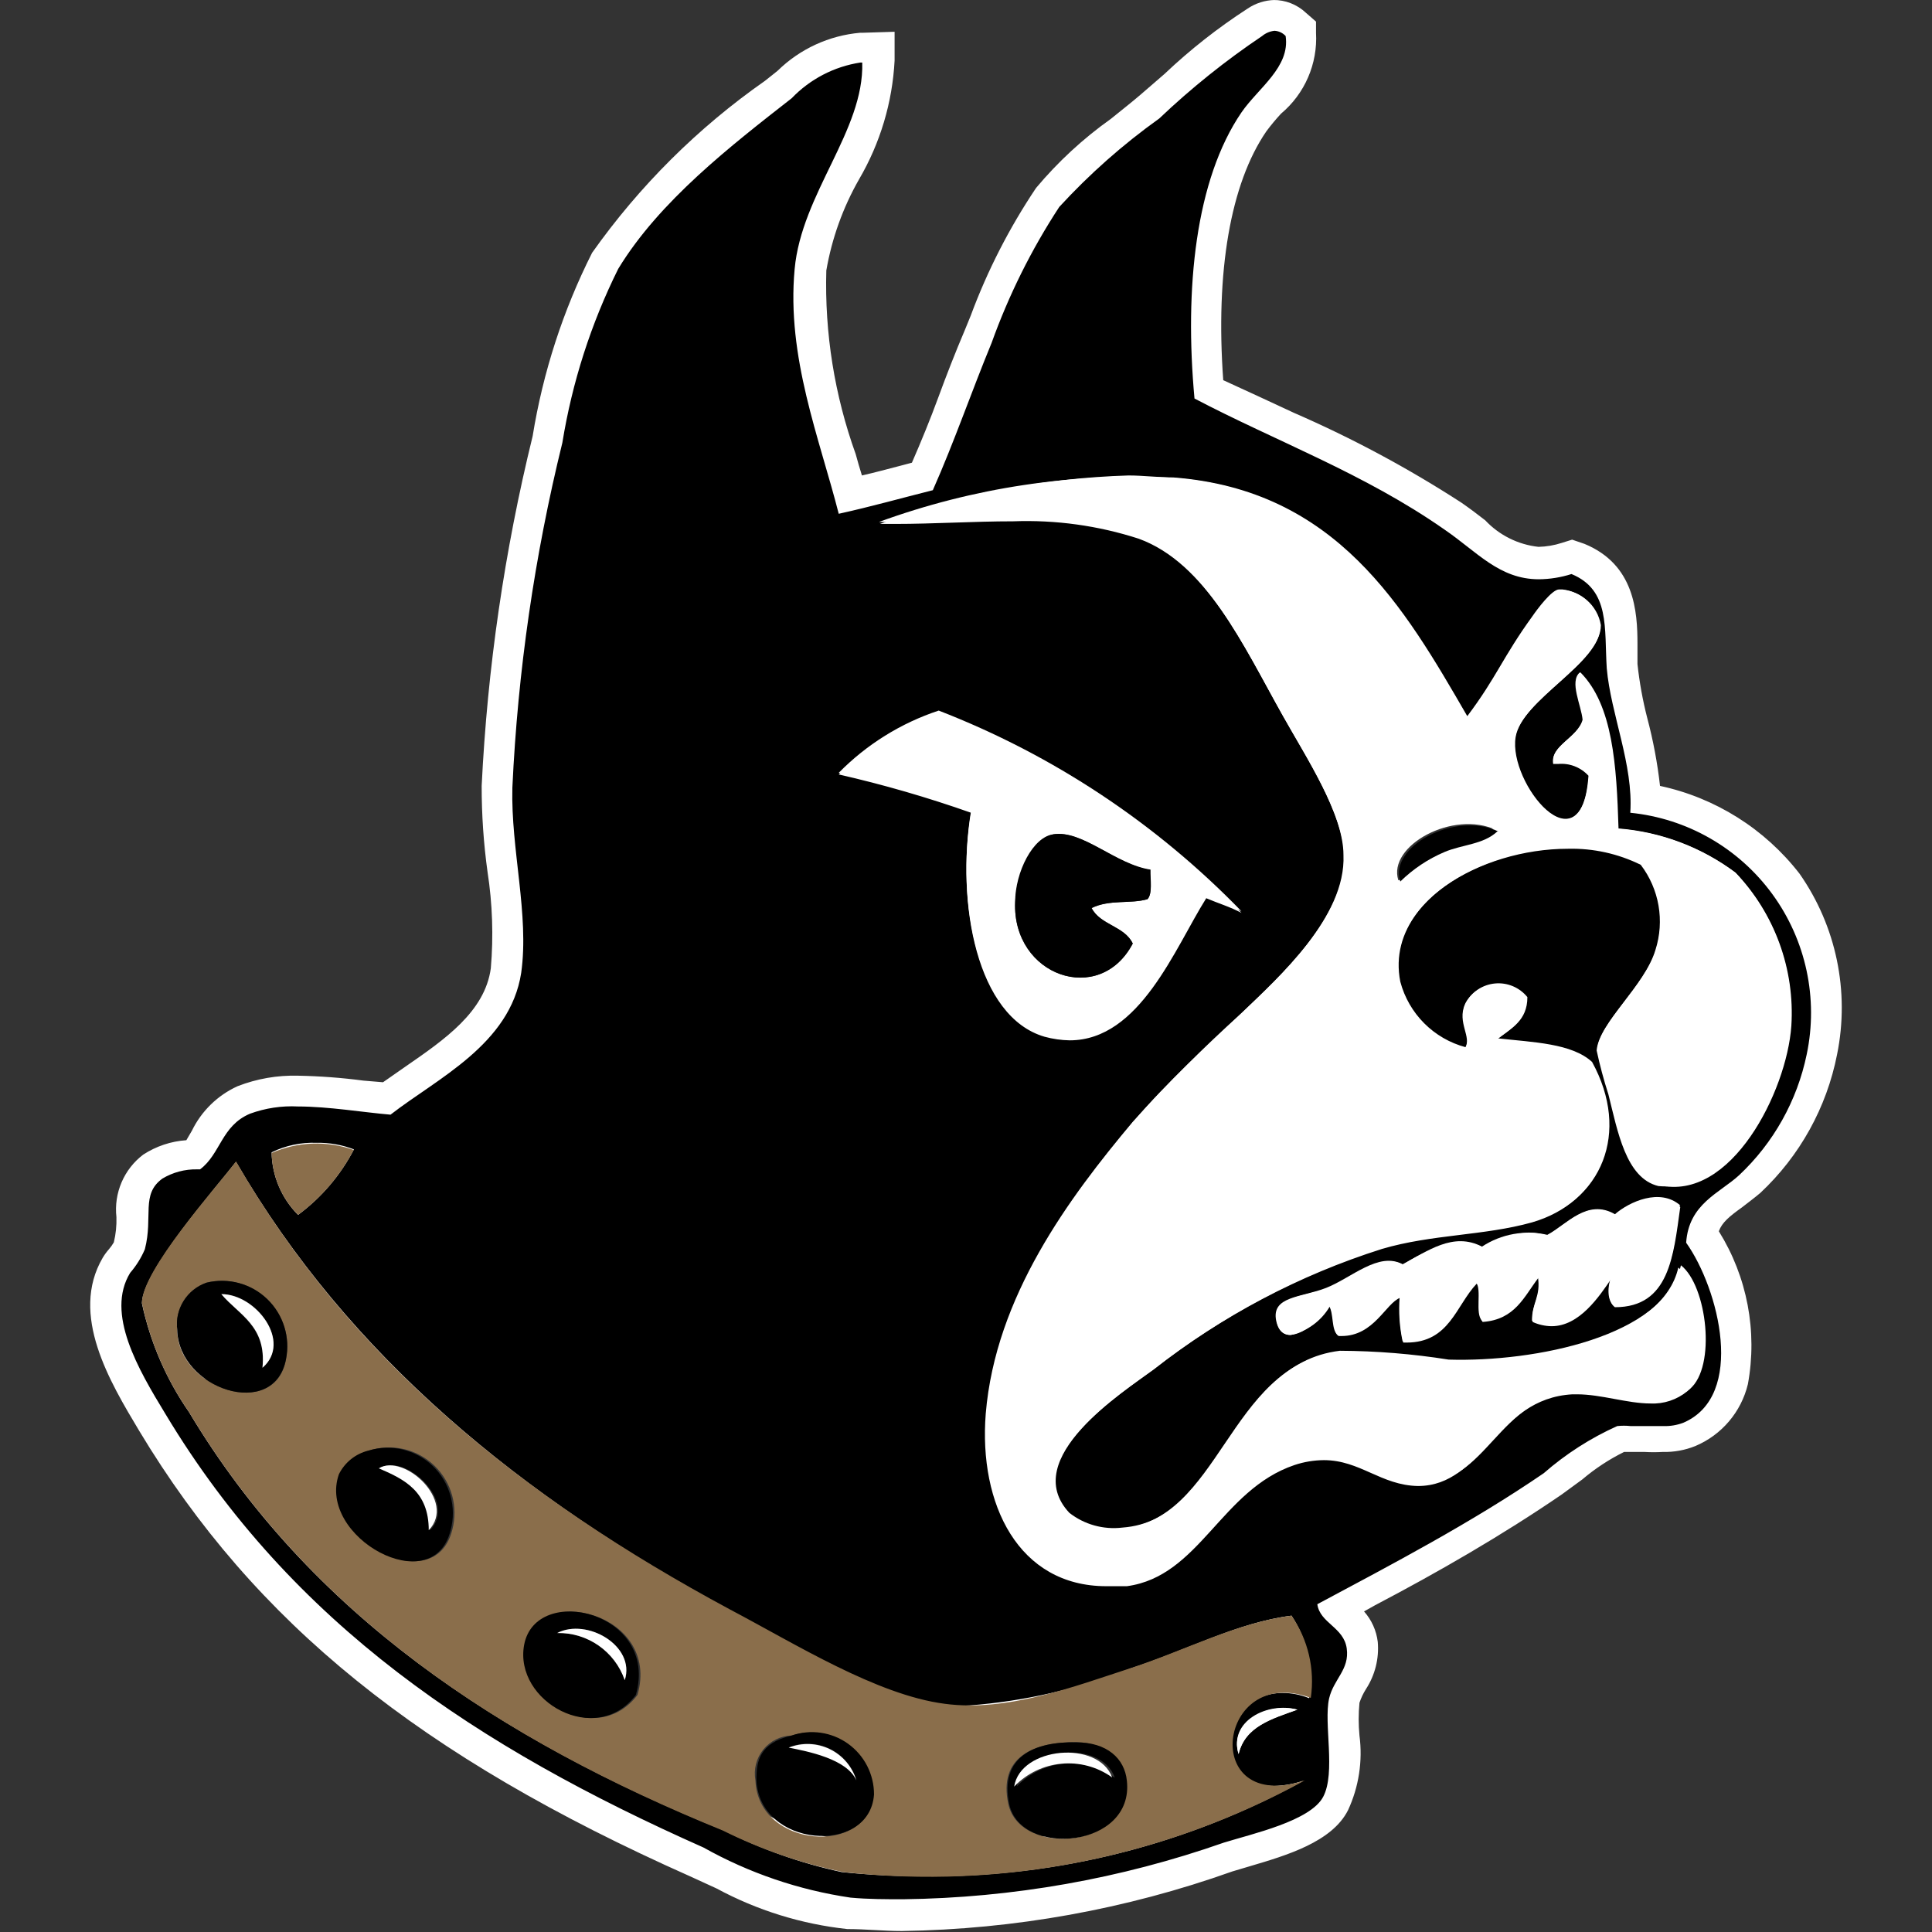 <?xml version="1.0" encoding="UTF-8"?>
<svg width="200px" height="200px" viewBox="0 0 200 200" version="1.1" xmlns="http://www.w3.org/2000/svg" xmlns:xlink="http://www.w3.org/1999/xlink">
    <rect x="0" y="0" width="200" height="200" fill="#333333" stroke="none"/>
    <!-- Generator: Sketch 54.1 (76490) - https://sketchapp.com -->
    <title>wofford</title>
    <desc>Created with Sketch.</desc>
    <g id="wofford" stroke="none" stroke-width="1" fill="none" fill-rule="evenodd">
        <g id="wofford_BGD">
            <g id="wofford" transform="translate(9, 0)">
                <path d="M84.488,198.305 C82.628,198.305 80.768,198.305 78.941,198.102 C74.346,197.613 69.889,196.231 65.82,194.034 L63.081,192.78 C35.384,180.508 18.475,166.881 6.773,147.322 C3.933,142.576 0.01,136.136 3.121,131.017 L3.628,130.305 C3.979,129.926 4.265,129.49 4.474,129.017 C4.742,128.043 4.901,127.043 4.947,126.034 C4.688,124.039 5.497,122.054 7.078,120.814 C8.365,120.004 9.853,119.569 11.373,119.559 C11.825,119.037 12.222,118.469 12.556,117.864 C13.322,116.142 14.661,114.74 16.344,113.898 C18.102,113.223 19.975,112.901 21.856,112.949 C23.983,113.001 26.106,113.17 28.214,113.458 L30.953,113.729 L33.76,111.763 C38.055,108.814 42.519,105.729 43.263,100.508 C43.541,97.116 43.416,93.702 42.891,90.339 C42.546,87.358 42.399,84.357 42.452,81.356 C43.025,69.216 44.769,57.159 47.66,45.356 C48.752,39.016 50.769,32.871 53.645,27.119 C58.438,20.331 64.364,14.425 71.163,9.661 L72.584,8.475 C74.638,6.444 77.322,5.177 80.193,4.881 L81.917,4.881 L81.917,6.373 C81.701,10.437 80.543,14.395 78.536,17.932 C76.81,21.092 75.665,24.536 75.154,28.102 C74.854,34.671 75.795,41.238 77.927,47.458 C78.265,48.712 78.637,49.932 78.975,51.153 L84.521,49.729 L86.415,49.254 C87.497,46.746 88.512,44.136 89.459,41.593 C90.406,39.051 91.251,36.983 92.198,34.814 L92.875,33.322 C94.516,28.744 96.707,24.385 99.401,20.339 C101.586,17.786 104.073,15.509 106.808,13.559 C107.924,12.712 109.006,11.864 109.987,11.017 L112.455,8.881 C115.038,6.439 117.846,4.249 120.842,2.339 L120.842,2.339 C121.417,1.958 122.082,1.736 122.77,1.695 C123.589,1.723 124.37,2.048 124.968,2.61 L125.408,3.017 L125.408,3.593 C125.44,6.353 124.19,8.971 122.026,10.678 C121.443,11.298 120.901,11.955 120.403,12.644 C116.378,18.508 114.721,28.305 115.736,40.339 C118.373,41.695 121.079,42.983 123.92,44.305 C129.8,46.88 135.455,49.942 140.829,53.458 C141.708,54.034 142.486,54.644 143.23,55.22 C144.961,56.988 147.262,58.081 149.723,58.305 C150.688,58.283 151.644,58.123 152.564,57.831 L153.747,57.627 L154.288,57.831 C158.516,59.593 158.685,63.424 158.786,66.814 C158.786,67.525 158.786,68.237 158.786,68.949 C159.034,70.853 159.43,72.734 159.97,74.576 C160.702,77.164 161.155,79.824 161.323,82.508 C167.144,83.602 172.344,86.844 175.898,91.593 C179.45,96.691 180.758,103.027 179.517,109.119 C178.522,114.318 175.905,119.066 172.043,122.678 C171.468,123.186 170.893,123.627 170.284,124.068 C168.729,125.22 167.444,126.136 167.139,128.102 C170.112,132.551 171.24,137.986 170.284,143.254 C169.729,145.659 168.056,147.651 165.787,148.61 C164.937,148.948 164.028,149.109 163.115,149.085 C162.54,149.118 161.965,149.118 161.39,149.085 L159.868,149.085 L158.786,149.085 C156.989,149.862 155.324,150.914 153.849,152.203 L151.786,153.729 C145.665,157.932 139.036,161.593 132.611,165.119 L129.567,166.78 L129.973,167.153 C131.074,167.977 131.823,169.188 132.07,170.542 C132.154,171.932 131.786,173.312 131.021,174.475 C130.609,175.017 130.29,175.624 130.075,176.271 C129.918,177.498 129.918,178.739 130.075,179.966 C130.407,182.253 130.151,184.586 129.331,186.746 C127.843,189.458 123.48,190.746 119.997,191.797 L118.103,192.373 C107.236,196.232 95.812,198.282 84.285,198.441 L84.488,198.305 Z M15.093,123.119 C12.928,125.763 7.247,132.712 7.213,134.915 C7.213,135.898 7.788,138.576 11.846,145.356 C22.939,163.898 40.287,177.458 66.496,188.034 L69.439,189.288 C72.214,190.679 75.176,191.661 78.231,192.203 C81.051,192.503 83.884,192.65 86.72,192.644 C98.062,192.713 109.293,190.403 119.692,185.864 C118.797,185.397 118.057,184.678 117.562,183.797 C116.327,181.658 116.352,179.015 117.625,176.899 C118.899,174.783 121.22,173.53 123.683,173.627 L124.9,173.627 C124.953,171.982 124.629,170.347 123.953,168.847 C120.727,169.538 117.578,170.548 114.552,171.864 C112.557,172.644 110.528,173.458 108.363,174.136 L106.267,174.814 C101.485,176.672 96.44,177.759 91.319,178.034 C90.384,178.088 89.447,178.088 88.512,178.034 C81.543,176.426 74.899,173.641 68.864,169.797 L65.752,168.102 C42.621,155.627 26.05,140.983 15.025,123.085 L15.025,123.085 L15.093,123.119 Z M95.884,52.203 C100.466,52.062 105.038,52.692 109.412,54.068 C116.175,56.508 119.963,63.627 123.717,70.475 L125.171,73.119 L126.355,75.153 C129.108,79.143 130.955,83.691 131.765,88.475 C131.765,95.051 125.678,101.017 121.62,104.983 L120.741,105.831 L117.934,108.475 C114.998,111.17 112.21,114.021 109.581,117.017 C102.817,125.085 95.648,134.881 94.735,146.305 C94.047,150.925 95.268,155.626 98.116,159.322 C100.002,161.391 102.695,162.53 105.489,162.441 C106.13,162.49 106.775,162.49 107.416,162.441 C110.72,161.649 113.605,159.64 115.499,156.814 C117.851,153.815 120.939,151.479 124.461,150.034 C125.551,149.66 126.691,149.454 127.843,149.424 C129.754,149.497 131.625,149.995 133.321,150.881 C134.655,151.577 136.116,151.993 137.616,152.102 C140.423,152.102 142.012,150.373 144.008,148.169 C146.252,144.902 149.811,142.784 153.747,142.373 L154.288,142.373 C155.687,142.421 157.079,142.591 158.448,142.881 C159.56,143.13 160.692,143.278 161.83,143.322 C162.832,143.392 163.824,143.077 164.603,142.441 C165.472,141.236 165.858,139.748 165.685,138.271 C165.655,136.873 165.404,135.489 164.941,134.169 C160.849,140.542 148.641,142.373 142.012,142.373 L140.795,142.373 C139.332,142.308 137.875,142.15 136.432,141.898 C134.77,141.584 133.085,141.402 131.393,141.356 C130.853,141.32 130.311,141.32 129.77,141.356 C124.731,142.034 122.06,146 119.185,150.237 C116.311,154.475 113.165,159.322 107.18,159.661 L106.402,159.661 C104.223,159.757 102.088,159.031 100.416,157.627 C99.077,156.293 98.406,154.426 98.59,152.542 C99.063,147.661 105.353,143.254 108.499,140.915 L109.445,140.237 C116.706,134.574 124.917,130.258 133.693,127.492 C136.388,126.774 139.136,126.275 141.911,126 C144.377,125.772 146.82,125.342 149.216,124.712 C151.93,124.072 154.185,122.188 155.303,119.627 C156.4,116.709 156.101,113.448 154.491,110.78 C152.315,109.627 149.884,109.044 147.423,109.085 L145.834,108.915 L144.177,108.915 C144.195,109.005 144.195,109.097 144.177,109.186 L143.5,110.441 L142.181,109.898 C138.455,108.767 135.569,105.798 134.539,102.034 C133.885,98.892 134.75,95.624 136.872,93.22 C140.898,89 146.435,86.561 152.259,86.441 C151.035,86.034 149.962,85.266 149.182,84.237 C147.24,82.056 146.242,79.19 146.409,76.271 C147.31,73.615 149.042,71.321 151.346,69.729 C153.105,68.203 155.269,66.339 155.201,64.983 C154.893,63.909 154.024,63.09 152.936,62.847 C152.233,63.47 151.608,64.176 151.076,64.949 C149.856,66.581 148.727,68.278 147.694,70.034 C146.687,71.871 145.557,73.638 144.312,75.322 L142.858,77.288 L141.674,75.186 C135.215,64.034 128.553,52.508 112.455,51.254 C111.001,51.254 109.479,51.085 107.957,51.085 C103.596,51.105 99.247,51.547 94.971,52.407 L95.952,52.407 L95.884,52.203 Z M137.548,134.237 L137.548,135.593 C137.548,136.068 137.548,136.61 137.548,137.051 C139.07,136.78 139.848,135.695 140.93,134 C141.433,133.11 142.034,132.28 142.723,131.525 L143.805,130.407 L143.805,130.407 C143.337,130.156 142.813,130.028 142.283,130.034 C140.751,130.219 139.288,130.778 138.022,131.661 L137.481,131.932 L137.548,134.237 Z M130.007,134.237 C130.337,134.856 130.533,135.537 130.582,136.237 L130.582,136.237 C131.626,135.856 132.532,135.172 133.186,134.271 C133.774,133.527 134.511,132.915 135.35,132.475 L135.959,132.237 L135.485,132.203 C135.276,132.138 135.052,132.138 134.843,132.203 C133.69,132.409 132.594,132.859 131.63,133.525 L130.007,134.407 L130.007,134.237 Z M124.697,136 C124.689,136.079 124.689,136.158 124.697,136.237 C125.266,136.016 125.783,135.681 126.219,135.254 C125.66,135.351 125.121,135.546 124.63,135.831 L124.697,136 Z M151.346,135.593 L151.617,135.593 C153.646,135.593 155.404,132.983 156.554,131.254 L159.327,132.814 C159.277,133.048 159.277,133.291 159.327,133.525 C162.033,133.085 162.709,130.61 163.352,125.661 C163.128,125.625 162.899,125.625 162.675,125.661 C161.425,125.736 160.236,126.225 159.293,127.051 L158.414,127.797 L157.433,127.22 C157.13,127.027 156.779,126.922 156.419,126.915 C155.383,127.11 154.423,127.592 153.646,128.305 C153.114,128.698 152.561,129.06 151.989,129.39 L151.515,129.627 L151.887,132 C152.104,133.139 151.986,134.316 151.549,135.39 C151.549,135.39 151.549,135.695 151.549,135.864 L151.346,135.593 Z M145.225,131.932 C145.894,132.836 146.163,133.976 145.969,135.085 C146.986,134.477 147.825,133.612 148.404,132.576 C148.675,132.203 148.945,131.797 149.216,131.458 L150.636,129.593 C150.243,129.545 149.845,129.545 149.452,129.593 C148.259,129.676 147.101,130.036 146.071,130.644 L145.394,130.949 L144.684,131.254 L144.312,131.085 L145.225,131.932 Z M20.707,120.373 C20.867,121.529 21.361,122.613 22.127,123.492 C23.277,122.502 24.29,121.362 25.137,120.102 L23.75,120.102 C22.721,120.085 21.695,120.222 20.707,120.508 L20.707,120.373 Z M162.033,88.136 L162.236,88.475 C164.412,91.387 165.055,95.174 163.96,98.644 C163.176,100.778 162.032,102.762 160.579,104.508 C159.456,105.703 158.603,107.125 158.076,108.678 C158.076,108.881 158.414,109.898 158.617,110.576 C158.82,111.254 159.091,112.068 159.26,112.746 L159.496,113.831 C160.274,116.983 161.12,120.61 163.25,121.051 C163.643,121.101 164.041,121.101 164.434,121.051 C169.845,121.051 174.579,111.831 174.985,105.864 C175.232,100.548 173.288,95.363 169.608,91.525 C167.291,89.69 164.521,88.519 161.593,88.136 L162.033,88.373 L162.033,88.136 Z M146.104,103.458 C145.279,103.411 144.501,103.847 144.109,104.576 C143.908,105.088 143.908,105.658 144.109,106.169 C144.128,106.395 144.128,106.622 144.109,106.847 L144.819,106.305 L145.394,105.864 C146.409,105.153 146.984,104.678 147.153,103.864 C146.781,103.591 146.329,103.448 145.868,103.458 L146.104,103.458 Z M80.937,79.22 L83.405,79.831 C86.404,80.441 89.337,81.338 92.164,82.508 L93.28,83.017 L93.077,84.203 C91.589,93.186 93.652,103.898 99.571,105.593 C100.271,105.816 101,105.93 101.735,105.932 C106.706,105.932 109.851,100.271 112.591,95.288 C113.267,94.102 113.909,92.949 114.518,91.898 L114.518,91.729 C106.761,84.665 97.789,79.071 88.039,75.22 C85.456,76.166 83.029,77.492 80.835,79.153 L80.937,79.22 Z M153.916,86.136 C154.89,86.172 155.861,86.263 156.825,86.407 L156.825,85.763 C156.825,84.576 156.825,83.424 156.825,82.373 C156.284,84.915 155.134,85.763 154.085,86.203 L153.916,86.136 Z M154.356,77.729 C155.193,77.943 155.947,78.404 156.52,79.051 C156.404,78.001 156.223,76.96 155.979,75.932 C155.528,76.607 154.981,77.212 154.356,77.729 L154.356,77.729 Z" id="Shape" fill="#000000" fill-rule="nonzero"></path>
                <path d="M122.939,3.186 C123.378,3.211 123.79,3.405 124.089,3.729 C124.562,6.949 121.282,9.085 119.523,11.627 C114.755,18.61 113.605,29.831 114.653,41.254 C123.04,45.661 132.239,49.017 140.524,54.814 C143.906,57.119 146.206,59.966 150.298,59.966 C151.446,59.957 152.586,59.774 153.68,59.424 C157.704,61.085 157.061,65.051 157.332,69.186 C157.738,73.898 160.105,79.186 159.767,84.136 C165.639,84.721 170.986,87.783 174.471,92.557 C177.956,97.33 179.249,103.365 178.029,109.153 C177.038,113.946 174.593,118.315 171.028,121.661 C168.999,123.525 165.82,124.61 165.55,128.644 C168.932,133.39 171.772,144.508 165.245,147.288 C164.586,147.534 163.886,147.65 163.183,147.627 C162.134,147.627 161.052,147.627 159.801,147.627 C159.34,147.577 158.875,147.577 158.414,147.627 C155.651,148.869 153.087,150.514 150.805,152.508 C143.331,157.627 135.046,161.966 127.369,166.068 C127.64,168.034 130.108,168.441 130.413,170.644 C130.717,172.847 129.06,173.797 128.587,175.831 C128.012,178.407 129.297,183.492 127.978,186 C126.659,188.508 120.639,189.831 117.697,190.746 C107.018,194.493 95.801,196.473 84.488,196.61 C82.695,196.61 80.869,196.61 79.043,196.441 C73.698,195.654 68.54,193.897 63.825,191.254 C40.49,180.881 21.248,168.203 8.126,146.373 C5.319,141.763 1.904,135.966 4.474,131.763 C5.105,131.034 5.619,130.21 5.996,129.322 C6.875,125.932 5.556,123.627 7.822,122 C8.905,121.355 10.147,121.026 11.407,121.051 L11.711,121.051 C13.841,119.458 13.909,116.542 16.885,115.288 C18.475,114.708 20.166,114.454 21.856,114.542 C25.001,114.542 28.62,115.153 31.427,115.39 C36.263,111.627 43.804,108.136 44.954,100.712 C45.8,94.678 43.872,87.932 44.041,81.525 C44.602,69.487 46.335,57.531 49.215,45.831 C50.23,39.573 52.179,33.505 54.998,27.831 C59.259,20.814 66.665,15.085 72.956,10.169 C74.854,8.19 77.35,6.891 80.057,6.475 L80.26,6.475 C80.463,13.525 73.97,20.034 73.26,27.864 C72.415,36.983 75.83,45.356 77.825,53.186 C81.207,52.441 84.319,51.559 87.565,50.746 C89.763,45.797 91.556,40.576 93.652,35.492 C95.427,30.543 97.777,25.822 100.653,21.424 C103.776,18.022 107.245,14.954 111.001,12.271 C114.307,9.129 117.87,6.272 121.654,3.729 C122.019,3.425 122.466,3.236 122.939,3.186 L122.939,3.186 Z M83.642,54.237 C87.667,54.237 91.826,53.966 95.884,53.966 C100.285,53.801 104.68,54.409 108.871,55.763 C115.871,58.305 119.76,66.881 123.784,74.068 C126.287,78.542 130.075,84.237 130.176,88.712 C130.176,95.017 123.412,101.22 119.523,104.881 C115.578,108.435 111.819,112.191 108.262,116.136 C101.667,124 94.058,134.203 93.044,146.339 C92.3,155.695 96.425,164.203 105.523,164.203 C106.233,164.203 106.909,164.203 107.653,164.203 C115.195,163.186 117.393,154.237 125.002,151.661 C125.983,151.332 127.011,151.161 128.045,151.153 C131.799,151.153 133.964,153.763 137.785,153.831 L137.785,153.831 C144.549,153.831 145.8,144.78 153.781,144.339 L154.255,144.339 C156.757,144.339 159.463,145.288 161.864,145.288 C163.237,145.352 164.586,144.905 165.651,144.034 C168.424,141.729 167.444,133.322 164.738,131.22 C163.149,138.271 150.771,141.017 141.877,141.017 L140.693,141.017 C137.853,141.017 134.505,139.966 131.258,139.966 C130.65,139.916 130.04,139.916 129.432,139.966 C118.069,141.458 117.359,157.492 106.909,158.271 L106.402,158.271 C104.653,158.367 102.931,157.812 101.566,156.712 C96.29,151.085 107.213,144.136 110.392,141.797 C117.471,136.238 125.49,132.001 134.065,129.288 C139.239,127.763 144.616,127.932 149.588,126.542 C156.656,124.508 159.733,117.39 155.675,110.068 C153.578,108.102 149.588,108 145.935,107.627 C147.322,106.542 148.945,105.763 148.979,103.322 C148.276,102.41 147.186,101.882 146.037,101.898 C144.607,101.879 143.292,102.682 142.655,103.966 C141.809,105.864 143.399,107.356 142.655,108.508 C139.347,107.634 136.764,105.044 135.891,101.729 C134.234,93.525 144.312,87.864 153.308,87.864 C155.918,87.799 158.506,88.369 160.849,89.525 C162.764,92.037 163.333,95.328 162.371,98.339 C161.255,102.102 156.52,105.864 156.284,108.746 C156.613,110.279 157.019,111.795 157.501,113.288 C158.448,117.051 159.293,121.966 162.675,122.78 C163.193,122.828 163.713,122.828 164.231,122.78 C170.995,122.78 175.932,112.373 176.372,106.136 C176.741,100.303 174.67,94.579 170.656,90.339 C167.112,87.695 162.888,86.12 158.482,85.797 C158.279,79.288 157.839,72.983 154.525,69.627 C153.443,70.576 154.694,73.017 154.829,74.508 C154.322,76.373 151.448,77.22 151.786,79.085 L152.293,79.085 C153.474,78.975 154.638,79.427 155.438,80.305 C155.201,83.695 154.221,84.814 153.037,84.814 C150.636,84.814 147.322,79.559 147.829,76.373 C148.472,72.407 156.791,68.644 156.656,64.78 C156.347,62.781 154.738,61.238 152.733,61.017 L152.395,61.017 C151.651,61.017 150.095,63.119 149.655,63.763 C146.578,68 145.935,70.102 142.892,74.136 C136.365,62.847 129.364,50.712 112.455,49.424 C110.9,49.424 109.344,49.22 107.822,49.22 C99.029,49.484 90.337,51.178 82.087,54.237 L83.642,54.237 L83.642,54.237 Z M101.735,107.695 C109.006,107.695 112.624,98.136 115.871,92.983 C117.055,93.492 118.407,93.898 119.523,94.508 C110.695,85.4 99.998,78.322 88.174,73.763 C84.259,75.03 80.709,77.228 77.825,80.169 C82.463,81.228 87.036,82.552 91.522,84.136 C89.966,93.559 92.131,105.288 99.131,107.322 C99.98,107.555 100.855,107.68 101.735,107.695 L101.735,107.695 Z M21.856,125.763 C24.273,123.973 26.251,121.654 27.639,118.983 C26.41,118.508 25.101,118.278 23.784,118.305 C22.171,118.241 20.568,118.579 19.117,119.288 C19.159,121.721 20.141,124.042 21.856,125.763 L21.856,125.763 Z M86.821,194.237 C100.483,194.348 113.944,190.939 125.915,184.339 C124.945,184.671 123.93,184.854 122.905,184.881 C116.141,184.881 117.393,175.254 123.751,175.254 C124.701,175.252 125.643,175.437 126.524,175.797 C127.011,172.82 126.358,169.769 124.697,167.254 C119.05,167.966 113.876,170.847 107.957,172.746 C102.653,174.83 97.068,176.11 91.387,176.542 C90.519,176.594 89.65,176.594 88.783,176.542 C81.748,175.593 73.159,170.305 66.564,166.746 C44.954,154.983 27.166,140.475 15.431,120.271 C13.334,122.983 5.725,131.593 5.691,134.915 C6.553,138.954 8.208,142.78 10.561,146.169 C23.074,167.085 42.722,180.068 65.955,189.492 C69.816,191.437 73.906,192.883 78.13,193.797 C81.017,194.095 83.918,194.242 86.821,194.237 L86.821,194.237 Z M158.177,125.763 C157.633,125.41 156.999,125.222 156.351,125.22 C154.356,125.22 152.699,127.051 151.177,127.898 C150.552,127.708 149.903,127.605 149.249,127.593 C147.562,127.717 145.928,128.24 144.481,129.119 C143.801,128.768 143.048,128.583 142.283,128.576 C140.123,128.878 138.062,129.678 136.263,130.915 C135.824,130.688 135.337,130.572 134.843,130.576 C132.78,130.576 130.514,132.576 128.35,133.39 C126.185,134.203 122.668,134.169 123.176,136.78 C123.379,137.831 123.953,138.203 124.596,138.203 C126.298,137.826 127.768,136.758 128.654,135.254 C129.161,136.068 128.857,137.695 129.567,138.305 L129.872,138.305 C133.253,138.305 134.437,134.915 135.959,134.339 C135.814,135.893 135.917,137.461 136.263,138.983 L136.601,138.983 C141.065,138.983 141.708,135.153 143.872,132.881 C144.616,133.661 143.872,136.068 144.481,136.847 C147.863,136.61 148.776,134.203 150.264,132.271 C150.602,134.305 149.486,134.949 149.655,136.847 C150.272,137.128 150.94,137.278 151.617,137.288 C154.491,137.288 156.52,134.271 157.873,132.271 C157.467,133.186 157.4,134.78 158.177,135.322 C163.825,135.322 164.231,130 164.941,124.949 C164.295,124.36 163.447,124.044 162.574,124.068 C160.97,124.159 159.444,124.792 158.245,125.864 L158.177,125.763 Z M119.219,181.593 C119.895,178.712 122.601,177.932 125.306,176.983 C124.841,176.873 124.364,176.816 123.886,176.814 C121.147,176.814 118.34,178.814 119.219,181.593 L119.219,181.593 Z M122.939,7.52707358e-16 L122.939,7.52707358e-16 C121.95,0.024 120.988,0.329 120.166,0.881 L120.166,0.881 C117.089,2.87 114.202,5.139 111.542,7.661 L109.073,9.797 C108.127,10.61 107.078,11.424 105.996,12.305 C103.121,14.349 100.519,16.753 98.252,19.458 C95.486,23.582 93.215,28.02 91.488,32.678 L90.879,34.169 C89.899,36.475 88.985,38.814 88.14,41.119 C87.295,43.424 86.348,45.729 85.401,47.898 L84.251,48.203 C82.932,48.542 81.579,48.915 80.227,49.22 C79.99,48.475 79.787,47.763 79.584,47.017 C77.39,40.925 76.357,34.474 76.54,28 C77.113,24.686 78.257,21.497 79.922,18.576 C82.116,14.83 83.381,10.61 83.608,6.271 L83.608,3.288 L80.362,3.39 L80.057,3.39 C76.837,3.669 73.814,5.058 71.501,7.322 L70.994,7.729 L70.183,8.373 C63.242,13.229 57.19,19.249 52.293,26.169 C49.283,32.144 47.207,38.546 46.138,45.153 C43.224,57.023 41.457,69.146 40.862,81.356 C40.859,84.338 41.062,87.317 41.471,90.271 C41.98,93.568 42.094,96.914 41.809,100.237 C41.2,104.746 37.007,107.627 32.983,110.407 L30.649,112.034 L28.62,111.864 C26.377,111.568 24.119,111.399 21.856,111.356 C19.72,111.298 17.593,111.666 15.6,112.441 C13.535,113.378 11.86,115.009 10.865,117.051 L10.291,118.034 C8.7,118.142 7.164,118.656 5.827,119.525 C3.827,121.042 2.773,123.502 3.053,126 C3.081,126.878 2.99,127.756 2.783,128.61 C2.635,128.862 2.466,129.1 2.276,129.322 C2.035,129.595 1.82,129.89 1.633,130.203 C-1.816,136.102 2.377,143.051 5.421,148.136 C17.392,168.034 34.471,181.797 62.438,194.237 L65.177,195.492 C69.373,197.757 73.967,199.184 78.705,199.695 C80.565,199.695 82.459,199.898 84.352,199.898 C96.02,199.73 107.581,197.646 118.576,193.729 L120.403,193.186 C124.19,192.068 128.891,190.678 130.548,187.39 C131.667,184.979 132.077,182.298 131.732,179.661 C131.622,178.534 131.622,177.398 131.732,176.271 C131.899,175.771 132.126,175.293 132.408,174.847 C133.346,173.402 133.774,171.684 133.625,169.966 C133.483,168.795 132.988,167.695 132.205,166.814 L133.355,166.169 C139.814,162.78 146.476,158.949 152.665,154.712 L154.796,153.153 C156.117,152.03 157.571,151.074 159.124,150.305 L159.868,150.305 L161.255,150.305 C161.874,150.342 162.495,150.342 163.115,150.305 C164.272,150.336 165.423,150.128 166.497,149.695 C169.225,148.549 171.246,146.17 171.941,143.288 C172.945,137.82 171.871,132.173 168.932,127.458 C169.27,126.542 170.014,125.932 171.333,124.983 C171.941,124.508 172.584,124.034 173.227,123.492 C177.314,119.669 180.095,114.651 181.174,109.153 C182.497,102.645 181.091,95.877 177.285,90.441 C173.688,85.803 168.575,82.586 162.844,81.356 C162.578,78.988 162.137,76.642 161.525,74.339 C161.053,72.502 160.714,70.632 160.511,68.746 L160.511,66.678 C160.511,63.288 160.207,58.441 155.032,56.305 L153.747,55.864 L152.665,56.203 C151.888,56.454 151.08,56.591 150.264,56.61 C148.159,56.382 146.204,55.408 144.752,53.864 C143.974,53.254 143.162,52.644 142.283,52.034 C136.775,48.467 130.984,45.36 124.968,42.746 C122.432,41.559 119.997,40.441 117.629,39.356 C116.818,28.102 118.373,19.017 122.093,13.593 C122.567,12.956 123.075,12.345 123.615,11.763 C126.073,9.701 127.415,6.597 127.234,3.39 L127.234,2.237 L126.185,1.322 C125.27,0.461 124.059,-0.013 122.804,7.52707358e-16 L122.939,7.52707358e-16 Z M97.034,154.237 C96.273,151.714 96.009,149.066 96.256,146.441 C97.169,135.458 104.102,125.932 110.764,118.034 C113.348,115.083 116.092,112.277 118.982,109.627 L121.789,106.983 L122.668,106.136 C126.963,101.966 133.456,95.695 133.456,88.441 C132.663,83.372 130.732,78.551 127.809,74.339 L126.693,72.339 L125.239,69.695 C121.552,62.915 117.359,55.254 110.088,52.746 L109.851,52.746 L112.421,52.746 C127.673,53.932 134.133,65.085 140.355,75.898 L142.756,80.068 L144.752,77.39 C145.001,80.279 146.189,83.005 148.133,85.153 L148.133,85.153 C143.331,86.02 138.952,88.465 135.688,92.102 C133.297,94.905 132.324,98.655 133.051,102.271 C133.69,105.307 135.566,107.937 138.225,109.525 L137.954,109.729 L138.664,109.729 C139.621,110.284 140.616,110.771 141.64,111.186 L144.244,112.271 L145.293,110.441 L145.868,110.441 L147.457,110.441 C149.508,110.493 151.534,110.906 153.443,111.661 C154.675,113.97 154.787,116.717 153.747,119.119 C152.799,121.213 150.94,122.752 148.708,123.288 C146.385,123.874 144.023,124.293 141.64,124.542 C138.776,124.817 135.938,125.316 133.152,126.034 C124.237,128.861 115.891,133.245 108.499,138.983 L107.585,139.661 C104.204,142.169 97.44,146.847 97,152.407 C96.949,152.993 96.949,153.583 97,154.169 L97.034,154.237 Z M150.737,67.797 C151.177,67.153 151.651,66.441 152.225,65.661 C152.507,65.259 152.812,64.874 153.139,64.508 C153.258,64.604 153.361,64.718 153.443,64.847 C152.702,65.968 151.789,66.963 150.737,67.797 L150.737,67.797 Z M84.86,78.542 C85.952,77.95 87.082,77.429 88.241,76.983 C97.18,80.613 105.445,85.724 112.692,92.102 L111.305,94.508 C108.769,99.119 105.895,104.339 101.836,104.339 C101.251,104.343 100.668,104.252 100.112,104.068 C95.276,102.678 93.348,92.644 94.768,84.475 L95.174,82.068 L92.942,81.051 C90.359,79.987 87.688,79.147 84.961,78.542 L84.86,78.542 Z M159.665,108.746 C160.272,107.618 160.986,106.551 161.796,105.559 C163.427,103.691 164.71,101.543 165.584,99.22 C166.475,96.41 166.355,93.375 165.245,90.644 C166.489,91.137 167.634,91.849 168.627,92.746 C171.932,96.338 173.64,101.121 173.362,106 C172.942,109.279 171.786,112.42 169.98,115.186 C168.188,118.068 166.091,119.695 164.265,119.695 L163.453,119.695 C162.269,119.424 161.356,115.661 160.883,113.661 C160.883,113.288 160.883,112.915 160.612,112.576 C160.342,112.237 160.207,111.085 159.97,110.339 L159.53,108.847 L159.665,108.746 Z M8.87,134.983 C10.428,131.59 12.53,128.475 15.093,125.763 C26.117,142.949 42.519,157.288 65.076,169.492 L68.153,171.186 C74.369,175.168 81.238,178.015 88.444,179.593 C89.442,179.732 90.447,179.8 91.454,179.797 C96.75,179.477 101.964,178.334 106.909,176.407 L109.006,175.729 C111.17,175.017 113.267,174.203 115.262,173.424 C117.803,172.325 120.426,171.43 123.108,170.746 C123.209,171.171 123.288,171.601 123.345,172.034 C118.822,172.27 115.287,176.037 115.33,180.576 C115.293,182.269 115.843,183.922 116.885,185.254 C107.34,189.064 97.163,191.03 86.889,191.051 C84.098,191.047 81.309,190.888 78.536,190.576 C75.646,190.048 72.845,189.112 70.216,187.797 L67.139,186.441 C41.302,176.271 24.19,162.712 13.3,144.542 C9.208,137.763 8.87,135.458 8.87,134.983 L8.87,134.983 Z M158.549,129.627 L160.274,128.136 C160.595,127.868 160.947,127.64 161.323,127.458 C160.68,131.356 159.936,132 158.211,132.034 L155.235,130.373 C154.717,131.193 154.14,131.974 153.511,132.712 C153.511,132.407 153.511,132.034 153.511,131.661 L153.308,130.373 L154.593,129.492 C155.149,129.03 155.777,128.663 156.453,128.407 L156.689,128.407 L158.549,129.627 Z M139.104,133.017 C139.428,132.81 139.767,132.629 140.119,132.475 C139.916,132.746 139.747,133.017 139.577,133.288 L139.138,134 L139.104,133.017 Z M157.873,141.22 C160.178,140.388 162.327,139.173 164.231,137.627 L164.231,137.898 C164.415,139.054 164.238,140.238 163.724,141.288 C163.231,141.663 162.613,141.833 161.999,141.763 C160.93,141.711 159.867,141.575 158.82,141.356 L157.873,141.186 L157.873,141.22 Z M121.721,149.322 C123.428,146.064 126.487,143.73 130.075,142.949 C130.547,142.913 131.022,142.913 131.495,142.949 C133.105,143.006 134.71,143.176 136.297,143.458 C137.795,143.727 139.309,143.897 140.829,143.966 L142.114,143.966 C143.467,143.966 144.955,143.966 146.51,143.763 C145.288,144.793 144.157,145.928 143.128,147.153 C141.065,149.356 139.747,150.542 137.988,150.542 L137.988,150.542 C136.632,150.348 135.331,149.875 134.167,149.153 C132.27,148.171 130.179,147.627 128.045,147.559 C126.663,147.573 125.292,147.814 123.987,148.271 C123.208,148.526 122.45,148.843 121.721,149.22 L121.721,149.322 Z" id="Shape" fill="#FFFFFF" fill-rule="nonzero"></path>
                <path d="M142.959,74.169 C145.935,70.169 146.578,68.068 149.723,63.797 C150.163,63.186 151.718,61.186 152.462,61.051 C154.576,61.086 156.366,62.623 156.723,64.712 C156.723,68.61 148.539,72.373 147.897,76.305 C147.119,81.085 154.66,90.305 155.506,80.271 C154.564,79.285 153.197,78.828 151.853,79.051 C151.38,77.22 154.39,76.373 154.897,74.475 C154.897,72.881 153.511,70.576 154.593,69.593 C157.975,72.983 158.347,79.254 158.549,85.763 C162.936,86.11 167.134,87.697 170.656,90.339 C174.716,94.582 176.814,100.337 176.439,106.203 C175.966,112.983 170.183,124.475 162.743,122.678 C159.361,121.898 158.516,116.983 157.569,113.22 C157.086,111.717 156.68,110.189 156.351,108.644 C156.588,105.797 161.323,102.034 162.439,98.271 C163.394,95.249 162.827,91.95 160.917,89.424 C151.549,84.576 133.862,90.983 135.959,101.627 C136.838,104.939 139.419,107.526 142.723,108.407 C143.467,107.119 141.877,105.763 142.723,103.831 C143.332,102.69 144.47,101.931 145.755,101.809 C147.04,101.686 148.301,102.216 149.114,103.22 C149.114,105.661 147.457,106.441 146.071,107.492 C149.723,107.898 153.713,108 155.81,109.932 C159.835,117.254 156.791,124.407 149.723,126.407 C144.752,127.831 139.375,127.661 134.2,129.153 C125.636,131.893 117.622,136.127 110.528,141.661 C107.349,144.034 96.425,150.983 101.701,156.61 C103.255,157.822 105.224,158.37 107.18,158.136 C117.629,157.39 118.34,141.186 129.703,139.831 C133.474,139.848 137.239,140.154 140.964,140.746 C149.892,141.017 163.352,138.339 165.009,130.983 C167.714,133.085 168.695,141.492 165.922,143.797 C163.149,146.102 158.076,143.797 154.052,144.102 C146.037,144.542 144.988,153.695 137.92,153.559 C133.152,153.559 130.988,149.458 125.137,151.424 C117.528,154 115.33,162.915 107.788,163.932 C97.271,165.356 92.367,156.271 93.179,146.237 C94.193,134.102 101.803,123.898 108.397,116.034 C111.982,111.831 115.939,108.339 119.659,104.746 C123.379,101.153 130.345,94.915 130.075,88.508 C130.075,84.203 126.185,78.339 123.683,73.864 C119.659,66.712 115.769,58.136 108.769,55.559 C100.889,52.712 90.981,54.237 81.985,54.034 C91.722,50.478 102.073,48.922 112.421,49.458 C129.331,50.78 136.331,63.017 142.858,74.169 M135.857,91.119 C137.176,89.825 138.724,88.79 140.423,88.068 C142.249,87.288 144.481,87.288 145.901,85.932 C141.437,83.797 134.606,87.559 135.756,91.119" id="Shape" fill="#FFFFFF"></path>
                <path d="M119.523,94.339 C118.407,93.729 117.055,93.322 115.871,92.814 C112.252,98.576 108.194,109.763 99.131,107.153 C92.131,105.119 89.966,93.39 91.522,83.966 C87.036,82.383 82.463,81.059 77.825,80 C80.716,77.06 84.263,74.852 88.174,73.559 C99.996,78.14 110.69,85.229 119.523,94.339 M100.044,86.373 C97.947,86.746 96.223,90.271 96.087,93.39 C95.783,101.017 104.779,104.203 108.262,97.695 C107.45,95.864 104.88,95.763 104.001,94 C105.861,93.085 108.025,93.593 109.784,93.085 C110.325,92.542 110.02,91.085 110.088,90.068 C106.503,89.525 103.054,85.864 99.943,86.373" id="Shape" fill="#FFFFFF"></path>
                <path d="M146.003,86.068 C144.583,87.424 142.351,87.424 140.524,88.203 C138.826,88.926 137.277,89.961 135.959,91.254 C134.741,87.695 141.539,83.932 146.104,86.068" id="Shape" fill="#000000" fill-rule="nonzero"></path>
                <path d="M27.605,119.051 C26.229,121.701 24.261,123.998 21.856,125.763 C20.157,124.059 19.176,121.765 19.117,119.356 C21.815,118.17 24.863,118.061 27.639,119.051" id="Shape" fill="#8A6E4B"></path>
                <path d="M124.697,167.254 C126.415,169.734 127.129,172.776 126.693,175.763 C116.987,172.169 115.093,187.932 126.084,184.305 C111.506,192.313 94.822,195.627 78.299,193.797 C73.971,192.908 69.776,191.461 65.82,189.492 C42.722,180.102 23.074,167.051 10.561,146.169 C8.202,142.771 6.546,138.932 5.691,134.881 C5.691,131.492 13.334,122.983 15.431,120.237 C27.166,140.576 44.954,154.983 66.564,166.61 C73.328,170.169 81.748,175.458 88.783,176.373 C95.276,177.254 102.31,174.542 107.957,172.712 C113.605,170.881 119.05,167.966 124.697,167.254 M9.344,137.627 C9.344,143.797 19.489,147.085 20.605,140.712 C21.063,138.441 20.332,136.093 18.667,134.486 C17.002,132.879 14.634,132.236 12.387,132.78 C10.356,133.47 9.086,135.493 9.344,137.627 M26.253,152.576 C23.953,159.119 35.959,165.763 37.819,158.373 C38.457,155.99 37.753,153.448 35.981,151.735 C34.209,150.022 31.649,149.41 29.296,150.136 C27.985,150.485 26.881,151.371 26.253,152.576 M45.428,170.271 C44.345,176.136 52.868,180.915 56.993,175.458 C59.428,166.983 46.645,163.831 45.428,170.271 M69.202,184.305 C69.472,191.356 80.937,192.169 81.376,185.831 C81.392,183.759 80.411,181.806 78.743,180.583 C77.074,179.361 74.92,179.018 72.956,179.661 C71.809,179.691 70.734,180.223 70.012,181.116 C69.29,182.01 68.994,183.175 69.202,184.305 M95.377,186.746 C96.595,192.339 108.329,191.322 107.552,184.305 C107.315,182 105.455,180.441 102.377,180.339 C98.015,180.339 94.329,181.864 95.377,186.746" id="Shape" fill="#8A6E4B"></path>
                <path d="M164.873,124.814 C164.231,129.898 163.825,135.186 158.11,135.186 C157.332,134.678 157.4,133.085 157.805,132.136 C156.182,134.576 153.511,138.542 149.588,136.712 C149.588,134.847 150.535,134.203 150.196,132.136 C148.708,134.102 147.66,136.508 144.413,136.712 C143.669,135.966 144.413,133.525 143.805,132.746 C141.573,135.119 140.964,139.051 136.196,138.847 C135.876,137.345 135.773,135.803 135.891,134.271 C134.336,134.949 132.949,138.475 129.5,138.237 C128.789,137.661 129.094,136.034 128.587,135.186 C127.741,136.847 123.784,140.068 123.108,136.712 C122.601,134.169 125.678,134.339 128.282,133.322 C130.886,132.305 133.727,129.525 136.196,130.881 C138.766,129.525 141.437,127.492 144.413,129.051 C146.408,127.737 148.851,127.297 151.177,127.831 C153.172,126.78 155.303,124.034 158.177,125.695 C159.665,124.407 162.844,122.949 164.941,124.78" id="Shape" fill="#FFFFFF"></path>
                <path d="M12.387,132.78 C14.634,132.236 17.002,132.879 18.667,134.486 C20.332,136.093 21.063,138.441 20.605,140.712 C19.354,147.085 9.479,143.797 9.344,137.661 C9.082,135.518 10.351,133.483 12.387,132.78 M18.17,141.593 C21.281,138.915 17.494,133.898 13.909,133.966 C15.735,136.136 18.61,137.356 18.17,141.593" id="Shape" fill="#000000" fill-rule="nonzero"></path>
                <path d="M13.909,133.966 C17.494,133.966 21.281,138.915 18.17,141.593 C18.61,137.22 15.735,136.136 13.909,133.966" id="Shape" fill="#FFFFFF"></path>
                <path d="M29.127,150.169 C31.48,149.444 34.04,150.056 35.812,151.769 C37.584,153.481 38.288,156.024 37.649,158.407 C35.823,165.763 23.784,159.119 26.084,152.61 C26.691,151.388 27.804,150.495 29.127,150.169 M30.345,151.966 C33.05,153.153 35.62,154.407 35.519,158.407 C38.427,155.424 32.949,150.407 30.345,151.966" id="Shape" fill="#000000" fill-rule="nonzero"></path>
                <path d="M35.384,158.407 C35.384,154.407 32.915,153.153 30.209,152 C32.813,150.407 38.292,155.39 35.384,158.407" id="Shape" fill="#FFFFFF"></path>
                <path d="M56.824,175.458 C52.699,180.915 44.176,176.136 45.259,170.271 C46.476,163.831 59.259,166.881 56.824,175.458 M48.607,169.051 C51.775,168.951 54.639,170.929 55.675,173.932 C56.824,170.373 51.752,167.458 48.674,169.051" id="Shape" fill="#000000" fill-rule="nonzero"></path>
                <path d="M55.675,173.932 C54.647,170.953 51.818,168.981 48.674,169.051 C51.752,167.458 56.824,170.373 55.675,173.932" id="Shape" fill="#FFFFFF"></path>
                <path d="M125.306,176.983 C122.702,177.932 119.895,178.712 119.219,181.559 C118.171,178.169 122.229,176.136 125.306,176.983" id="Shape" fill="#FFFFFF"></path>
                <path d="M72.956,179.661 C74.922,178.981 77.095,179.296 78.787,180.508 C80.48,181.72 81.482,183.678 81.478,185.763 C81.038,192.102 69.574,191.288 69.303,184.237 C69.303,182.373 69.574,180.441 72.956,179.661 M72.651,180.881 C74.545,181.22 78.671,182 79.652,184.271 C79.226,182.853 78.226,181.678 76.895,181.034 C75.564,180.39 74.025,180.334 72.651,180.881" id="Shape" fill="#000000" fill-rule="nonzero"></path>
                <path d="M102.479,180.373 C105.556,180.373 107.416,182 107.653,184.339 C108.431,191.322 96.696,192.339 95.479,186.78 C94.43,181.864 98.116,180.237 102.479,180.373 M96.256,184.915 C98.95,182.135 103.271,181.759 106.402,184.034 C105.083,180.068 97,180.814 96.256,184.915" id="Shape" fill="#000000" fill-rule="nonzero"></path>
                <path d="M79.652,184.305 C78.671,182.068 74.545,181.288 72.651,180.915 C74.025,180.368 75.564,180.423 76.895,181.068 C78.226,181.712 79.226,182.887 79.652,184.305" id="Shape" fill="#FFFFFF"></path>
                <path d="M106.131,184 C102.985,181.743 98.661,182.147 95.986,184.949 C96.628,180.814 104.711,180.102 106.131,184" id="Shape" fill="#FFFFFF"></path>
                <path d="M110.088,90.034 C110.088,91.085 110.325,92.508 109.784,93.085 C108.025,93.593 105.861,93.085 104.001,94 C104.914,95.763 107.383,95.864 108.262,97.661 C104.88,104.203 95.783,101.051 96.087,93.39 C96.087,90.271 97.947,86.61 100.044,86.373 C103.054,85.864 106.503,89.525 110.189,90.034" id="Shape" fill="#000000" fill-rule="nonzero"></path>
            </g>
        </g>
    </g>
</svg>